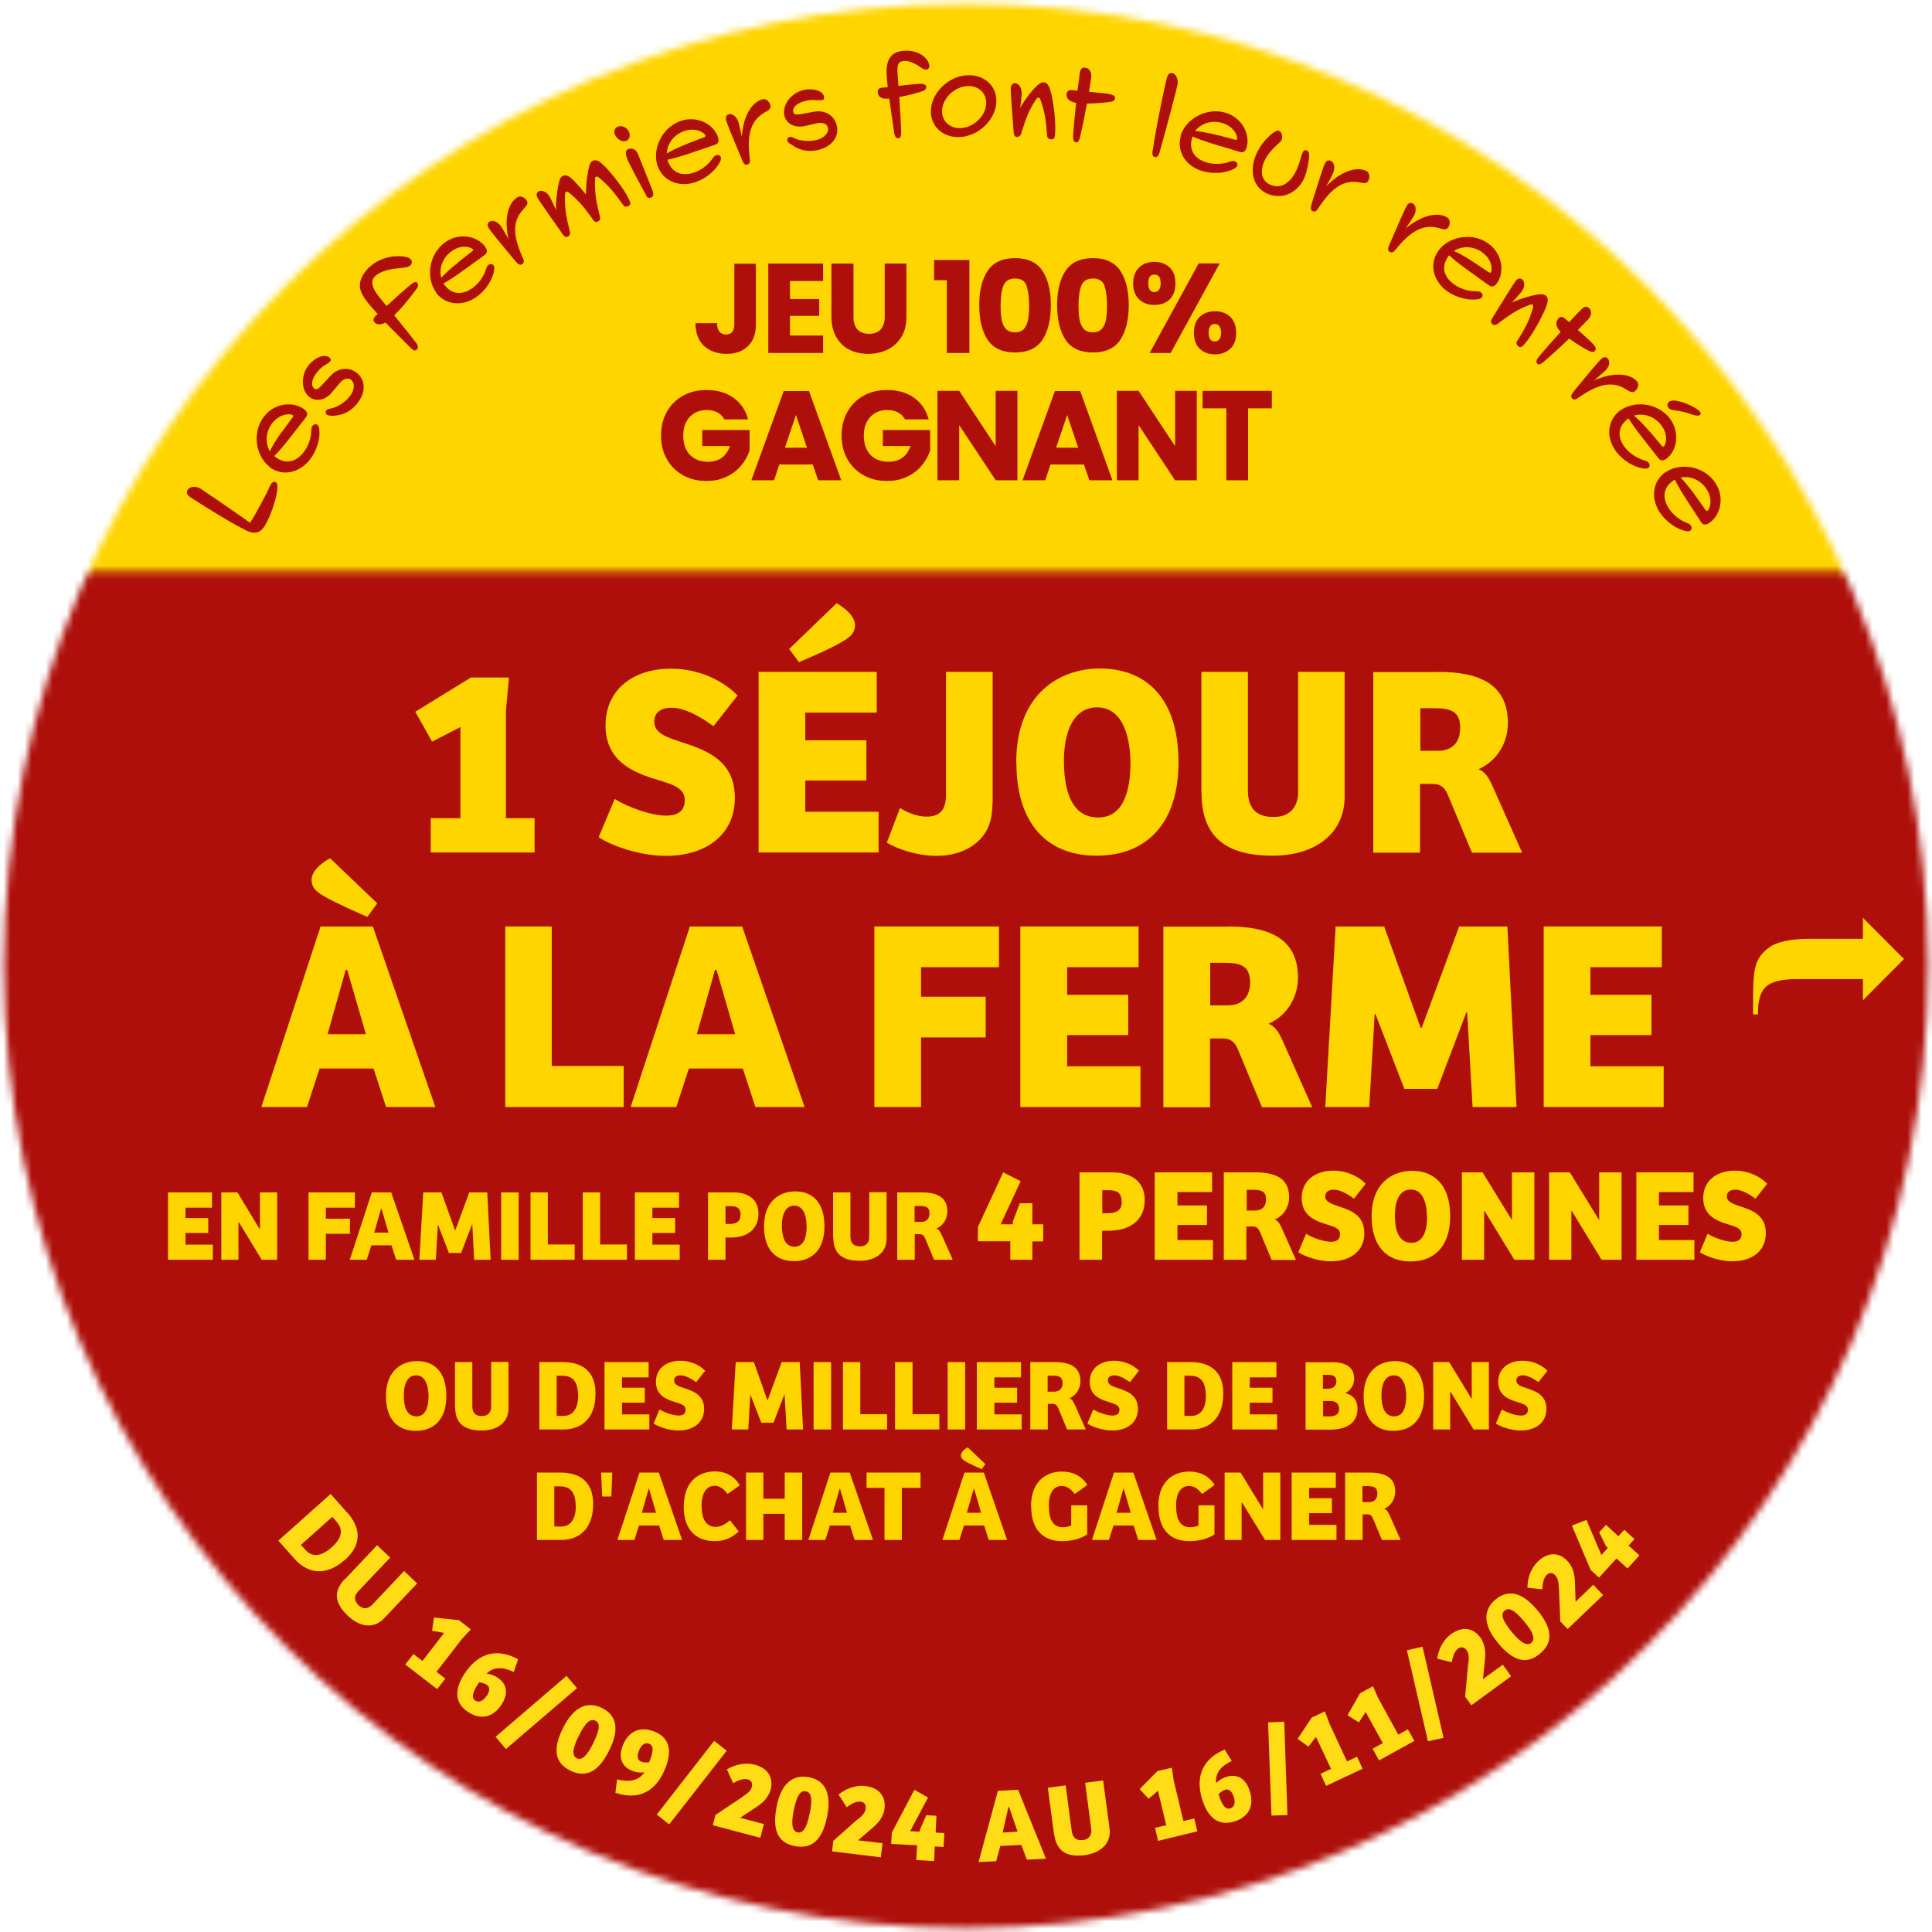 <svg width="275" height="275" viewBox="0 0 275 275" fill="none" xmlns="http://www.w3.org/2000/svg">
<g clip-path="url(#clip0_40_209)">
<mask id="mask0_40_209" style="mask-type:luminance" maskUnits="userSpaceOnUse" x="0" y="0" width="275" height="275">
<path d="M137.5 274.443C213.131 274.443 274.443 213.132 274.443 137.5C274.443 61.868 213.131 0.557 137.5 0.557C61.868 0.557 0.557 61.868 0.557 137.5C0.557 213.132 61.868 274.443 137.5 274.443Z" fill="white"/>
</mask>
<g mask="url(#mask0_40_209)">
<mask id="mask1_40_209" style="mask-type:luminance" maskUnits="userSpaceOnUse" x="-14" y="-14" width="303" height="303">
<path d="M-13.14 136.727V138.297C-12.705 221.13 54.571 288.164 137.5 288.164C220.429 288.164 288.14 220.719 288.14 137.524C288.14 54.329 220.695 -13.14 137.5 -13.14C54.305 -13.14 -12.705 53.894 -13.14 136.727Z" fill="white"/>
</mask>
<g mask="url(#mask1_40_209)">
<path d="M288.14 137.5C288.14 220.695 220.695 288.14 137.5 288.14C54.305 288.14 -13.14 220.695 -13.14 137.5C-13.14 54.305 54.305 -13.14 137.5 -13.14C220.695 -13.14 288.14 54.305 288.14 137.5Z" fill="#AE0F0A"/>
</g>
<mask id="mask2_40_209" style="mask-type:luminance" maskUnits="userSpaceOnUse" x="-3" y="-14" width="281" height="96">
<path d="M-2.318 81.36H277.342C255.07 25.97 200.862 -13.14 137.5 -13.14C74.138 -13.14 19.93 25.97 -2.318 81.36Z" fill="white"/>
</mask>
<g mask="url(#mask2_40_209)">
<path d="M288.14 137.5C288.14 220.695 220.695 288.14 137.5 288.14C54.305 288.14 -13.14 220.695 -13.14 137.5C-13.14 54.305 54.305 -13.14 137.5 -13.14C220.695 -13.14 288.14 54.305 288.14 137.5Z" fill="#FFD500"/>
</g>
<mask id="mask3_40_209" style="mask-type:luminance" maskUnits="userSpaceOnUse" x="-14" y="-14" width="303" height="303">
<path d="M-13.14 136.727V138.297C-12.705 221.13 54.571 288.164 137.5 288.164C220.429 288.164 288.14 220.719 288.14 137.524C288.14 54.329 220.695 -13.14 137.5 -13.14C54.305 -13.14 -12.705 53.894 -13.14 136.727Z" fill="white"/>
</mask>
<g mask="url(#mask3_40_209)">
<path d="M49.401 215.26C51.382 217.482 51.527 219.85 49.16 221.975C46.237 224.584 43.676 223.811 41.985 221.951L39.618 219.294L47.058 212.651L49.377 215.26H49.401ZM47.251 220.212C48.966 218.666 48.7 217.482 47.855 216.54L47.299 215.912L42.831 219.898L43.507 220.647C44.401 221.661 45.729 221.589 47.251 220.212Z" fill="#FFDC15"/>
<path d="M49.087 224.802L53.677 219.946L55.537 221.71L51.044 226.444C50.271 227.266 50.464 227.918 51.044 228.498C51.623 229.053 52.348 229.077 52.976 228.425L57.518 223.618L59.378 225.381L54.643 230.382C53.242 231.855 51.237 231.638 49.522 229.995C47.638 228.208 47.396 226.541 49.063 224.777" fill="#FFDC15"/>
<path d="M60.127 236.421L63.219 232.435L61.504 232.121L61.77 230.237L65.345 230.623L67.011 231.928L65.755 233.281L62.132 237.967L63.388 238.933L62.228 240.431L57.687 236.928L58.846 235.43L60.127 236.421Z" fill="#FFDC15"/>
<path d="M66.19 238.136C67.615 235.986 70.079 234.198 73.751 236.179L73.123 237.991C71.649 237.266 70.297 237.194 69.258 238.233C69.717 238.233 70.417 238.498 70.852 238.812C72.229 239.73 72.374 241.156 71.359 242.677C70.2 244.393 68.509 244.924 66.601 243.668C64.572 242.315 64.741 240.31 66.166 238.16M69.282 241.397C69.765 240.672 69.741 240.117 69.282 239.803C69.016 239.634 68.485 239.465 68.195 239.465C67.301 240.769 67.035 241.639 67.639 242.049C68.098 242.363 68.702 242.218 69.258 241.397" fill="#FFDC15"/>
<path d="M80.635 238.547L82.133 240.286L72.012 248.958L70.538 247.219L80.635 238.547Z" fill="#FFDC15"/>
<path d="M80.152 245.939C81.698 242.822 83.703 242.146 85.684 243.112C87.689 244.103 88.269 246.011 86.723 249.127C85.129 252.364 83.293 253.065 81.167 252.026C78.993 250.939 78.606 249.031 80.152 245.939ZM84.476 248.04C85.491 245.987 85.37 245.214 84.742 244.924C84.09 244.61 83.389 245.021 82.326 247.195C81.384 249.127 81.481 249.949 82.085 250.263C82.689 250.552 83.414 250.238 84.476 248.064" fill="#FFDC15"/>
<path d="M91.699 252.268C91.24 252.34 90.612 252.316 89.96 252.05C88.414 251.422 87.979 250.069 88.68 248.378C89.453 246.47 91.071 245.625 93.197 246.494C95.444 247.412 95.637 249.393 94.671 251.76C93.656 254.248 91.627 256.495 87.593 255.19L87.834 253.282C89.477 253.669 90.854 253.548 91.699 252.292M92.4 250.842C93.004 249.393 93.1 248.475 92.4 248.209C91.893 247.992 91.337 248.233 90.951 249.176C90.612 249.973 90.757 250.528 91.24 250.746C91.53 250.866 92.086 250.915 92.376 250.842" fill="#FFDC15"/>
<path d="M101.652 247.799L103.439 249.2L95.25 259.684L93.487 258.283L101.652 247.799Z" fill="#FFDC15"/>
<path d="M105.686 255.746C106.459 255.239 106.845 254.925 107.014 254.345C107.159 253.765 106.894 253.403 106.435 253.282C105.831 253.113 105.13 253.379 104.357 253.814L103.463 251.857C104.647 251.156 106.072 250.842 107.425 251.181C109.406 251.712 110.107 253.113 109.696 254.732C109.454 255.625 108.802 256.495 107.691 257.195L105.348 258.742L108.73 259.635L108.222 261.592L101.458 259.804L101.845 258.331L105.758 255.722L105.686 255.746Z" fill="#FFDC15"/>
<path d="M110.541 257.171C111.193 253.741 112.957 252.557 115.131 252.968C117.329 253.379 118.392 255.094 117.74 258.5C117.063 262.027 115.469 263.21 113.15 262.776C110.759 262.317 109.889 260.577 110.541 257.171ZM115.276 258.065C115.711 255.819 115.397 255.094 114.696 254.973C113.996 254.828 113.416 255.432 112.957 257.799C112.546 259.901 112.86 260.698 113.537 260.819C114.213 260.94 114.817 260.432 115.252 258.065" fill="#FFDC15"/>
<path d="M122.112 258.983C122.813 258.379 123.151 258.017 123.223 257.413C123.296 256.809 122.958 256.495 122.499 256.447C121.871 256.374 121.218 256.736 120.518 257.244L119.358 255.432C120.445 254.587 121.798 254.055 123.175 254.224C125.204 254.466 126.098 255.77 125.905 257.413C125.808 258.331 125.277 259.273 124.262 260.118L122.136 261.954L125.615 262.365L125.373 264.37L118.44 263.524L118.61 262.027L122.112 258.911V258.983Z" fill="#FFDC15"/>
<path d="M126.847 262.462L126.943 260.843L130.156 254.756L132.089 255.867L129.552 260.65L130.929 260.722L130.953 260.408L131.847 258.379L133.296 258.452L133.176 260.843L134.408 260.916L134.311 262.896L133.055 262.824L132.958 264.901L130.422 264.757L130.543 262.655L126.847 262.462Z" fill="#FFDC15"/>
<path d="M144.916 254.756L148.878 264.563L146.172 264.708L145.375 262.607L142.38 262.752L141.8 264.926L139.288 265.046L142.041 254.901L144.916 254.756ZM143.612 257.22H143.539L142.718 260.843L144.844 260.722L143.636 257.22H143.612Z" fill="#FFDC15"/>
<path d="M150.037 261.109L149.143 254.466L151.68 254.128L152.549 260.626C152.694 261.737 153.346 262.003 154.168 261.906C154.965 261.809 155.448 261.254 155.327 260.336L154.457 253.765L157.018 253.427L157.936 260.287C158.202 262.292 156.752 263.742 154.433 264.056C151.849 264.394 150.399 263.524 150.061 261.133" fill="#FFDC15"/>
<path d="M166.005 259.804L164.821 254.901L163.492 256.036L162.212 254.659L164.748 252.098L166.802 251.615L167.067 253.451L168.444 259.2L169.99 258.838L170.425 260.674L164.845 262.027L164.41 260.167L166.005 259.804Z" fill="#FFDC15"/>
<path d="M171.126 256.157C170.353 253.693 170.498 250.673 174.314 249.031L175.329 250.649C173.831 251.35 172.937 252.364 173.107 253.814C173.396 253.475 174.049 253.065 174.556 252.92C176.15 252.412 177.358 253.21 177.89 254.949C178.518 256.93 177.865 258.596 175.691 259.273C173.372 259.998 171.899 258.621 171.126 256.157ZM175.619 255.77C175.353 254.949 174.894 254.587 174.387 254.756C174.097 254.852 173.638 255.166 173.445 255.384C173.904 256.881 174.411 257.63 175.112 257.413C175.643 257.244 175.909 256.712 175.619 255.746" fill="#FFDC15"/>
<path d="M180.499 245.166L182.793 245.069L183.252 258.355L180.982 258.428L180.499 245.166Z" fill="#FFDC15"/>
<path d="M189.46 251.784L187.311 247.219L186.248 248.62L184.702 247.509L186.707 244.489L188.591 243.595L189.243 245.359L191.731 250.722L193.156 250.045L193.954 251.76L188.76 254.2L187.963 252.485L189.46 251.784Z" fill="#FFDC15"/>
<path d="M196.828 248.113L194.388 243.692L193.422 245.166L191.804 244.151L193.591 241.011L195.427 240.02L196.176 241.711L199.027 246.905L200.403 246.156L201.321 247.799L196.297 250.577L195.379 248.91L196.828 248.113Z" fill="#FFDC15"/>
<path d="M200.258 234.899L202.481 234.392L205.476 247.364L203.254 247.847L200.258 234.899Z" fill="#FFDC15"/>
<path d="M209.003 236.783C209.1 235.865 209.1 235.382 208.737 234.875C208.375 234.392 207.94 234.392 207.554 234.657C207.046 235.02 206.805 235.745 206.636 236.614L204.558 236.083C204.776 234.73 205.428 233.401 206.539 232.604C208.206 231.396 209.728 231.735 210.718 233.087C211.249 233.836 211.515 234.875 211.37 236.203L211.08 239.006L213.907 236.952L215.09 238.595L209.438 242.726L208.544 241.494L208.979 236.832L209.003 236.783Z" fill="#FFDC15"/>
<path d="M213.231 233.86C210.984 231.203 211.177 229.077 212.868 227.676C214.583 226.251 216.564 226.493 218.787 229.15C221.106 231.904 221.009 233.885 219.197 235.382C217.337 236.952 215.429 236.518 213.207 233.86M216.927 230.768C215.477 229.029 214.704 228.812 214.173 229.246C213.617 229.705 213.714 230.527 215.26 232.387C216.637 234.029 217.434 234.271 217.965 233.836C218.473 233.401 218.473 232.604 216.927 230.768Z" fill="#FFDC15"/>
<path d="M221.879 226.082C221.854 225.164 221.782 224.681 221.371 224.222C220.961 223.787 220.502 223.835 220.164 224.174C219.705 224.608 219.584 225.333 219.535 226.227L217.41 225.985C217.434 224.608 217.893 223.231 218.907 222.265C220.381 220.84 221.951 220.961 223.111 222.193C223.739 222.845 224.149 223.86 224.173 225.188L224.27 227.99L226.782 225.575L228.183 227.048L223.135 231.879L222.096 230.792L221.903 226.106L221.879 226.082Z" fill="#FFDC15"/>
<path d="M227.604 224.56L226.42 223.473L223.739 217.144L225.816 216.347L227.942 221.347L228.86 220.308L228.618 220.115L227.628 218.11L228.594 217.047L230.358 218.666L231.203 217.748L232.653 219.076L231.807 219.994L233.353 221.396L231.662 223.256L230.092 221.83L227.604 224.56Z" fill="#FFDC15"/>
<path d="M65.537 116.46V103.488L61.503 105.565L59.112 101.314L67.035 96.434H72.446L72.011 101.193V116.46H76.094V121.339H61.31V116.46H65.537Z" fill="#FFD500"/>
<path d="M85.225 119.141L87.496 113.73C89.235 114.817 92.593 116.097 94.815 116.097C96.289 116.097 97.472 115.59 97.472 113.851C97.472 112.232 95.854 111.677 93.607 111C90.322 110.034 86.191 108.44 86.191 103.27C86.191 98.101 90.177 95.178 95.516 95.178C99.188 95.178 102.714 96.676 104.985 98.995L101.555 103.367C99.502 101.869 97.352 100.734 95.588 100.734C94.284 100.734 93.124 101.265 93.124 102.715C93.124 104.381 94.912 104.961 97.303 105.734C100.83 106.894 104.599 108.391 104.599 113.585C104.599 118.779 100.54 121.822 94.767 121.822C90.902 121.822 86.844 120.276 85.225 119.165" fill="#FFD500"/>
<path d="M124.793 95.637V101.434H114.624V105.372H123.32V111.097H114.624V115.542H125.059V121.339H107.98V95.637H124.793ZM119.068 85.853C120.421 86.626 121.701 87.786 121.701 88.994C121.701 89.936 121.242 90.588 119.841 91.361C118.03 92.448 115.276 93.559 113.73 94.26L112.329 92.376L119.068 85.878V85.853Z" fill="#FFD500"/>
<path d="M126.243 119.914L128.103 115.01C129.118 115.663 130.567 116.242 131.896 116.242C133.708 116.242 134.65 115.324 134.65 113.223V95.637H141.293V113.658C141.293 114.503 141.22 116.025 140.93 116.991C140.085 119.962 137.065 121.822 133.321 121.822C130.688 121.822 127.837 120.929 126.243 119.938" fill="#FFD500"/>
<path d="M144.65 108.536C144.65 98.632 150.955 95.154 156.56 95.154C162.526 95.154 167.744 98.705 167.744 108.536C167.744 117.354 163.058 121.798 156.076 121.798C149.095 121.798 144.675 117.305 144.675 108.536M160.908 108.657C160.908 105.42 160.062 100.686 156.149 100.686C152.67 100.686 151.438 104.406 151.438 108.271C151.438 111.87 152.211 116.363 156.318 116.363C159.869 116.363 160.908 112.619 160.908 108.657Z" fill="#FFD500"/>
<path d="M171.005 112.885V95.637H177.624V112.498C177.624 115.397 179.17 116.291 181.296 116.291C183.421 116.291 184.774 115.083 184.774 112.691V95.637H191.393V113.416C191.393 118.634 187.214 121.798 181.151 121.798C174.459 121.798 171.029 119.093 171.029 112.86" fill="#FFD500"/>
<path d="M204.703 95.637C210.67 95.637 214.632 97.449 214.632 102.908C214.632 106.193 212.627 108.561 210.453 109.479C211.419 109.913 211.854 110.59 212.458 111.918L216.661 121.364H209.511L206.032 113.005C205.597 112.039 204.993 111.58 203.93 111.58H202.119V121.364H195.476V95.661H204.679L204.703 95.637ZM207.844 103.633C207.844 101.314 206.612 100.806 204.172 100.806H202.167V106.87H204.679C206.66 106.87 207.844 105.71 207.844 103.608" fill="#FFD500"/>
<path d="M53.073 131.872L61.963 157.574H54.957L53.17 152.091H45.488L43.7 157.574H37.202L45.633 131.872H53.049H53.073ZM46.212 127.62C44.811 126.847 44.352 126.195 44.352 125.253C44.352 124.045 45.584 122.934 46.986 122.161L53.701 128.586L52.276 130.519C50.778 129.818 48.024 128.659 46.212 127.62ZM49.401 138.056H49.208L46.623 147.211H52.083L49.425 138.056H49.401Z" fill="#FFD500"/>
<path d="M78.534 131.872V151.728H88.776V157.574H71.915V131.872H78.534Z" fill="#FFD500"/>
<path d="M105.637 131.872L114.527 157.574H107.522L105.734 152.091H98.052L96.265 157.574H89.767L98.197 131.872H105.613H105.637ZM101.966 138.056H101.772L99.188 147.211H104.647L101.99 138.056H101.966Z" fill="#FFD500"/>
<path d="M142.186 131.872V137.669H131.099V141.872H140.302V147.67H131.099V157.574H124.456V131.872H142.186Z" fill="#FFD500"/>
<path d="M162.067 131.872V137.669H151.897V141.607H160.594V147.332H151.897V151.777H162.333V157.574H145.23V131.872H162.067Z" fill="#FFD500"/>
<path d="M174.822 131.872C180.788 131.872 184.75 133.683 184.75 139.143C184.75 142.428 182.745 144.795 180.571 145.713C181.537 146.148 181.972 146.824 182.576 148.153L186.779 157.598H179.629L176.15 149.24C175.715 148.274 175.111 147.815 174.049 147.815H172.237V157.598H165.594V131.896H174.797L174.822 131.872ZM177.938 139.867C177.938 137.548 176.706 137.041 174.266 137.041H172.261V143.104H174.773C176.754 143.104 177.938 141.945 177.938 139.843" fill="#FFD500"/>
<path d="M197.021 131.872L202.215 146.293H202.36L207.699 131.872H214.559L215.864 157.574H209.607L208.834 144.119H208.713L204.582 154.989H199.896L195.789 144.36H195.669L194.896 157.574H188.639L190.113 131.872H197.021Z" fill="#FFD500"/>
<path d="M236.541 131.872V137.669H226.372V141.607H235.068V147.332H226.372V151.777H236.807V157.574H219.729V131.872H236.541Z" fill="#FFD500"/>
<path d="M30.172 169.725V171.899H26.404V173.372H29.641V175.498H26.404V177.165H30.293V179.315H23.916V169.725H30.172Z" fill="#FFD500"/>
<path d="M33.796 169.725L36.96 174.943H37.009V169.725H39.449V179.315H37.25L34.013 173.976H33.941V179.315H31.501V169.725H33.796Z" fill="#FFD500"/>
<path d="M50.512 169.725V171.899H46.381V173.469H49.812V175.619H46.381V179.315H43.917V169.725H50.512Z" fill="#FFD500"/>
<path d="M55.682 169.725L58.991 179.315H56.382L55.73 177.262H52.855L52.203 179.315H49.788L52.928 169.725H55.706H55.682ZM54.305 172.044H54.232L53.266 175.45H55.295L54.305 172.044Z" fill="#FFD500"/>
<path d="M62.832 169.725L64.765 175.112H64.813L66.794 169.725H69.355L69.838 179.315H67.494L67.229 174.315H67.18L65.634 178.349H63.895L62.373 174.387H62.325L62.035 179.315H59.692L60.248 169.725H62.832Z" fill="#FFD500"/>
<path d="M73.824 169.725H71.335V179.315H73.824V169.725Z" fill="#FFD500"/>
<path d="M77.978 169.725V177.141H81.795V179.315H75.514V169.725H77.978Z" fill="#FFD500"/>
<path d="M85.419 169.725V177.141H89.235V179.315H82.955V169.725H85.419Z" fill="#FFD500"/>
<path d="M96.651 169.725V171.899H92.859V173.372H96.096V175.498H92.859V177.165H96.748V179.315H90.371V169.725H96.651Z" fill="#FFD500"/>
<path d="M104.333 169.725C106.604 169.725 107.957 170.764 107.957 172.769C107.957 174.991 106.338 176.15 104.019 176.15H103.27V179.315H100.782V169.725H104.309H104.333ZM105.42 172.938C105.42 171.947 104.889 171.682 103.971 171.682H103.27V174.218H103.826C104.768 174.218 105.396 173.928 105.396 172.938" fill="#FFD500"/>
<path d="M108.753 174.556C108.753 170.86 111.097 169.58 113.198 169.58C115.421 169.58 117.353 170.908 117.353 174.556C117.353 177.841 115.614 179.508 113.005 179.508C110.396 179.508 108.753 177.841 108.753 174.556ZM114.817 174.58C114.817 173.372 114.503 171.609 113.053 171.609C111.749 171.609 111.29 172.986 111.29 174.435C111.29 175.788 111.58 177.455 113.102 177.455C114.43 177.455 114.817 176.054 114.817 174.58Z" fill="#FFD500"/>
<path d="M118.585 176.15V169.725H121.049V176.006C121.049 177.093 121.629 177.407 122.426 177.407C123.223 177.407 123.731 176.948 123.731 176.054V169.701H126.195V176.344C126.195 178.3 124.625 179.46 122.378 179.46C119.89 179.46 118.61 178.445 118.61 176.126" fill="#FFD500"/>
<path d="M131.147 169.725C133.369 169.725 134.842 170.401 134.842 172.43C134.842 173.662 134.094 174.532 133.296 174.87C133.659 175.039 133.804 175.281 134.045 175.788L135.615 179.315H132.958L131.654 176.199C131.485 175.836 131.267 175.667 130.881 175.667H130.204V179.315H127.716V169.725H131.147ZM132.306 172.72C132.306 171.851 131.847 171.657 130.929 171.657H130.18V173.928H131.122C131.847 173.928 132.306 173.493 132.306 172.72Z" fill="#FFD500"/>
<path d="M139.191 176.682V174.653L142.79 166.874L145.278 168.13L142.428 174.266H144.167V173.88L145.158 171.271H146.945V174.266H148.491V176.706H146.945V179.315H143.805V176.682H139.191Z" fill="#FFD500"/>
<path d="M158.226 166.874C161.173 166.874 162.937 168.251 162.937 170.812C162.937 173.711 160.811 175.184 157.816 175.184H156.873V179.315H153.661V166.874H158.226ZM159.651 171.029C159.651 169.749 158.975 169.411 157.791 169.411H156.898V172.696H157.622C158.854 172.696 159.676 172.334 159.676 171.029" fill="#FFD500"/>
<path d="M172.527 166.874V169.676H167.599V171.585H171.802V174.363H167.599V176.513H172.647V179.315H164.362V166.874H172.527Z" fill="#FFD500"/>
<path d="M178.686 166.874C181.561 166.874 183.494 167.744 183.494 170.401C183.494 171.995 182.527 173.131 181.464 173.59C181.923 173.807 182.141 174.121 182.431 174.773L184.46 179.339H181.005L179.315 175.281C179.121 174.822 178.807 174.58 178.3 174.58H177.406V179.315H174.193V166.874H178.662H178.686ZM180.208 170.739C180.208 169.604 179.604 169.362 178.421 169.362H177.454V172.309H178.662C179.604 172.309 180.208 171.754 180.208 170.739Z" fill="#FFD500"/>
<path d="M184.798 178.252L185.91 175.619C186.755 176.15 188.374 176.754 189.461 176.754C190.161 176.754 190.741 176.513 190.741 175.667C190.741 174.87 189.968 174.629 188.881 174.29C187.286 173.831 185.281 173.058 185.281 170.546C185.281 168.034 187.214 166.633 189.799 166.633C191.586 166.633 193.277 167.358 194.388 168.493L192.722 170.619C191.731 169.894 190.693 169.338 189.847 169.338C189.219 169.338 188.639 169.604 188.639 170.28C188.639 171.078 189.509 171.367 190.668 171.754C192.359 172.31 194.195 173.034 194.195 175.547C194.195 178.059 192.239 179.532 189.436 179.532C187.576 179.532 185.595 178.784 184.822 178.252" fill="#FFD500"/>
<path d="M195.234 173.131C195.234 168.324 198.278 166.657 201.007 166.657C203.882 166.657 206.418 168.372 206.418 173.131C206.418 177.407 204.148 179.557 200.766 179.557C197.384 179.557 195.234 177.382 195.234 173.131ZM203.109 173.179C203.109 171.609 202.698 169.314 200.814 169.314C199.123 169.314 198.543 171.102 198.543 172.986C198.543 174.725 198.906 176.899 200.911 176.899C202.626 176.899 203.133 175.088 203.133 173.179" fill="#FFD500"/>
<path d="M211.032 166.874L215.187 173.638H215.211V166.874H218.4V179.315H215.549L211.322 172.382H211.249V179.315H208.085V166.874H211.032Z" fill="#FFD500"/>
<path d="M223.449 166.874L227.603 173.638H227.628V166.874H230.816V179.315H227.966L223.738 172.382H223.666V179.315H220.501V166.874H223.449Z" fill="#FFD500"/>
<path d="M241.059 166.874V169.676H236.131V171.585H240.334V174.363H236.131V176.513H241.179V179.315H232.918V166.874H241.059Z" fill="#FFD500"/>
<path d="M241.953 178.252L243.064 175.619C243.909 176.15 245.528 176.754 246.615 176.754C247.315 176.754 247.895 176.513 247.895 175.667C247.895 174.87 247.122 174.629 246.035 174.29C244.441 173.831 242.436 173.058 242.436 170.546C242.436 168.034 244.368 166.633 246.953 166.633C248.741 166.633 250.432 167.358 251.543 168.493L249.876 170.619C248.886 169.894 247.847 169.338 247.001 169.338C246.373 169.338 245.794 169.604 245.794 170.28C245.794 171.078 246.663 171.367 247.823 171.754C249.514 172.31 251.35 173.034 251.35 175.547C251.35 178.059 249.393 179.532 246.591 179.532C244.731 179.532 242.75 178.784 241.977 178.252" fill="#FFD500"/>
<path d="M54.933 198.713C54.933 195.017 57.276 193.736 59.378 193.736C61.6 193.736 63.533 195.065 63.533 198.713C63.533 201.998 61.794 203.665 59.185 203.665C56.576 203.665 54.933 201.998 54.933 198.713ZM60.996 198.737C60.996 197.529 60.682 195.765 59.233 195.765C57.928 195.765 57.469 197.142 57.469 198.592C57.469 199.945 57.759 201.611 59.281 201.611C60.61 201.611 60.996 200.21 60.996 198.737Z" fill="#FFD500"/>
<path d="M64.765 200.307V193.881H67.229V200.162C67.229 201.249 67.808 201.563 68.606 201.563C69.403 201.563 69.91 201.104 69.91 200.21V193.857H72.374V200.5C72.374 202.457 70.804 203.616 68.557 203.616C66.069 203.616 64.789 202.602 64.789 200.283" fill="#FFD500"/>
<path d="M80.104 193.881C82.979 193.881 84.766 195.282 84.766 198.35C84.766 202.095 82.568 203.471 80.177 203.471H76.77V193.881H80.128H80.104ZM82.278 198.592C82.278 196.369 81.24 195.814 80.032 195.814H79.234V201.539H80.201C81.505 201.539 82.302 200.549 82.302 198.592" fill="#FFD500"/>
<path d="M92.327 193.881V196.055H88.534V197.529H91.772V199.655H88.534V201.322H92.424V203.471H86.046V193.881H92.327Z" fill="#FFD500"/>
<path d="M93.028 202.65L93.873 200.621C94.525 201.032 95.782 201.491 96.603 201.491C97.159 201.491 97.593 201.297 97.593 200.645C97.593 200.041 96.99 199.848 96.144 199.582C94.912 199.22 93.366 198.64 93.366 196.708C93.366 194.775 94.864 193.688 96.845 193.688C98.222 193.688 99.526 194.244 100.371 195.113L99.091 196.732C98.318 196.176 97.521 195.765 96.869 195.765C96.386 195.765 95.951 195.959 95.951 196.49C95.951 197.118 96.603 197.336 97.497 197.625C98.801 198.06 100.226 198.616 100.226 200.548C100.226 202.481 98.705 203.616 96.579 203.616C95.129 203.616 93.632 203.037 93.028 202.626" fill="#FFD500"/>
<path d="M107.304 193.881L109.213 199.268H109.285L111.266 193.881H113.827L114.31 203.471H111.967L111.677 198.471H111.653L110.107 202.505H108.367L106.821 198.544H106.797L106.507 203.471H104.164L104.72 193.881H107.304Z" fill="#FFD500"/>
<path d="M118.295 193.881H115.807V203.471H118.295V193.881Z" fill="#FFD500"/>
<path d="M122.45 193.881V201.297H126.267V203.471H119.986V193.881H122.45Z" fill="#FFD500"/>
<path d="M129.89 193.881V201.297H133.707V203.471H127.402V193.881H129.89Z" fill="#FFD500"/>
<path d="M137.379 193.881H134.891V203.471H137.379V193.881Z" fill="#FFD500"/>
<path d="M145.327 193.881V196.055H141.534V197.529H144.771V199.655H141.534V201.322H145.423V203.471H139.046V193.881H145.327Z" fill="#FFD500"/>
<path d="M150.085 193.881C152.308 193.881 153.781 194.558 153.781 196.587C153.781 197.819 153.033 198.689 152.235 199.027C152.598 199.196 152.743 199.437 152.984 199.945L154.554 203.471H151.897L150.593 200.355C150.424 199.993 150.206 199.824 149.82 199.824H149.143V203.471H146.655V193.881H150.085ZM151.245 196.877C151.245 196.007 150.786 195.814 149.868 195.814H149.119V198.085H150.061C150.786 198.085 151.245 197.65 151.245 196.877Z" fill="#FFD500"/>
<path d="M154.772 202.65L155.617 200.621C156.27 201.032 157.526 201.491 158.347 201.491C158.903 201.491 159.338 201.297 159.338 200.645C159.338 200.041 158.734 199.848 157.888 199.582C156.656 199.22 155.11 198.64 155.11 196.708C155.11 194.775 156.608 193.688 158.589 193.688C159.966 193.688 161.27 194.244 162.116 195.113L160.835 196.732C160.062 196.176 159.265 195.765 158.613 195.765C158.13 195.765 157.695 195.959 157.695 196.49C157.695 197.118 158.347 197.336 159.241 197.625C160.545 198.06 161.971 198.616 161.971 200.548C161.971 202.481 160.449 203.616 158.323 203.616C156.874 203.616 155.376 203.037 154.772 202.626" fill="#FFD500"/>
<path d="M169.459 193.881C172.334 193.881 174.121 195.282 174.121 198.35C174.121 202.095 171.923 203.471 169.532 203.471H166.125V193.881H169.483H169.459ZM171.633 198.592C171.633 196.369 170.594 195.814 169.387 195.814H168.589V201.539H169.556C170.86 201.539 171.657 200.549 171.657 198.592" fill="#FFD500"/>
<path d="M181.682 193.881V196.055H177.889V197.529H181.126V199.655H177.889V201.322H181.779V203.471H175.401V193.881H181.682Z" fill="#FFD500"/>
<path d="M189.509 193.881C191.248 193.881 192.746 194.413 192.746 196.225C192.746 197.215 192.238 197.891 191.49 198.278C192.625 198.592 193.229 199.341 193.229 200.5C193.229 202.409 191.852 203.496 189.315 203.496H185.837V193.906H189.509V193.881ZM190.233 196.659C190.233 195.91 189.75 195.693 189.098 195.693H188.301V197.674H189.001C189.847 197.674 190.209 197.215 190.209 196.659M190.596 200.476C190.596 199.751 190.113 199.413 189.315 199.413H188.325V201.611H189.267C190.282 201.611 190.62 201.152 190.62 200.476" fill="#FFD500"/>
<path d="M194.099 198.713C194.099 195.017 196.442 193.736 198.543 193.736C200.766 193.736 202.698 195.065 202.698 198.713C202.698 201.998 200.959 203.665 198.35 203.665C195.741 203.665 194.099 201.998 194.099 198.713ZM200.162 198.737C200.162 197.529 199.848 195.765 198.398 195.765C197.094 195.765 196.635 197.142 196.635 198.592C196.635 199.945 196.925 201.611 198.447 201.611C199.775 201.611 200.162 200.21 200.162 198.737Z" fill="#FFD500"/>
<path d="M206.274 193.881L209.462 199.099H209.486V193.881H211.926V203.471H209.752L206.491 198.133H206.419V203.471H204.003V193.881H206.274Z" fill="#FFD500"/>
<path d="M212.917 202.65L213.762 200.621C214.414 201.032 215.67 201.491 216.492 201.491C217.047 201.491 217.482 201.297 217.482 200.645C217.482 200.041 216.878 199.848 216.033 199.582C214.801 199.22 213.255 198.64 213.255 196.708C213.255 194.775 214.752 193.688 216.733 193.688C218.11 193.688 219.415 194.244 220.26 195.113L218.98 196.732C218.207 196.176 217.41 195.765 216.757 195.765C216.274 195.765 215.839 195.959 215.839 196.49C215.839 197.118 216.492 197.336 217.385 197.625C218.69 198.06 220.115 198.616 220.115 200.548C220.115 202.481 218.593 203.616 216.468 203.616C215.018 203.616 213.52 203.037 212.917 202.626" fill="#FFD500"/>
<path d="M79.766 209.607C82.64 209.607 84.428 211.008 84.428 214.076C84.428 217.82 82.23 219.197 79.838 219.197H76.432V209.607H79.79H79.766ZM81.94 214.342C81.94 212.119 80.901 211.564 79.693 211.564H78.896V217.289H79.862C81.167 217.289 81.964 216.299 81.964 214.342" fill="#FFD500"/>
<path d="M87.158 209.607L87.013 213.013H85.708L85.564 209.607H87.158Z" fill="#FFD500"/>
<path d="M93.776 209.607L97.086 219.197H94.477L93.825 217.144H90.95L90.298 219.197H87.882L91.023 209.607H93.801H93.776ZM92.4 211.926H92.327L91.361 215.332H93.39L92.4 211.926Z" fill="#FFD500"/>
<path d="M97.328 214.487C97.328 210.694 99.623 209.438 101.772 209.438C103.198 209.438 104.454 210.018 105.299 211.419L103.56 212.651C102.98 211.878 102.401 211.491 101.7 211.491C100.613 211.491 99.864 212.434 99.864 214.318C99.864 216.202 100.492 217.337 101.869 217.337C102.594 217.337 103.27 216.951 103.898 216.395L105.154 217.99C104.116 218.932 103.077 219.366 101.748 219.366C99.043 219.366 97.328 217.7 97.328 214.487Z" fill="#FFD500"/>
<path d="M108.657 209.607V213.327H111.701V209.607H114.189V219.197H111.701V215.477H108.657V219.197H106.193V209.607H108.657Z" fill="#FFD500"/>
<path d="M120.953 209.607L124.262 219.197H121.653L121.001 217.144H118.126L117.474 219.197H115.059L118.199 209.607H120.953ZM119.576 211.926H119.503L118.537 215.332H120.566L119.576 211.926Z" fill="#FFD500"/>
<path d="M123.344 211.781V209.607H131.026V211.781H128.369V219.197H125.905V211.781H123.344Z" fill="#FFD500"/>
<path d="M140.036 209.607L143.346 219.197H140.737L140.085 217.144H137.21L136.558 219.197H134.142L137.282 209.607H140.036ZM137.476 208.037C136.968 207.747 136.775 207.506 136.775 207.167C136.775 206.708 137.234 206.298 137.741 206.008L140.254 208.399L139.722 209.124C139.167 208.858 138.128 208.423 137.452 208.037M138.659 211.926H138.587L137.621 215.332H139.65L138.659 211.926Z" fill="#FFD500"/>
<path d="M146.752 214.439C146.752 210.694 149.071 209.462 151.148 209.462C152.453 209.462 153.854 209.897 154.772 211.371L152.984 212.651C152.332 211.805 151.752 211.516 151.124 211.516C149.989 211.516 149.288 212.458 149.288 214.294C149.288 216.226 149.844 217.386 151.269 217.386C151.68 217.386 152.115 217.289 152.477 217.144V214.269H154.748V218.4C153.951 218.98 152.622 219.366 151.173 219.366C148.491 219.366 146.776 217.748 146.776 214.414" fill="#FFD500"/>
<path d="M161.318 209.607L164.627 219.197H162.019L161.366 217.144H158.492L157.839 219.197H155.424L158.564 209.607H161.318ZM159.965 211.926H159.893L158.927 215.332H160.956L159.965 211.926Z" fill="#FFD500"/>
<path d="M164.869 214.439C164.869 210.694 167.188 209.462 169.266 209.462C170.57 209.462 171.971 209.897 172.889 211.371L171.102 212.651C170.449 211.805 169.87 211.516 169.241 211.516C168.106 211.516 167.406 212.458 167.406 214.294C167.406 216.226 167.961 217.386 169.386 217.386C169.797 217.386 170.232 217.289 170.594 217.144V214.269H172.865V218.4C172.068 218.98 170.739 219.366 169.29 219.366C166.608 219.366 164.893 217.748 164.893 214.414" fill="#FFD500"/>
<path d="M176.585 209.607L179.774 214.825H179.798V209.607H182.238V219.197H180.064L176.803 213.883H176.73V219.197H174.314V209.607H176.585Z" fill="#FFD500"/>
<path d="M190.137 209.607V211.781H186.345V213.255H189.582V215.381H186.345V217.047H190.234V219.197H183.856V209.607H190.137Z" fill="#FFD500"/>
<path d="M194.896 209.607C197.118 209.607 198.592 210.284 198.592 212.313C198.592 213.545 197.843 214.414 197.045 214.753C197.408 214.922 197.553 215.163 197.794 215.67L199.365 219.197H196.707L195.403 216.081C195.234 215.719 195.016 215.55 194.63 215.55H193.953V219.197H191.465V209.607H194.896ZM196.055 212.603C196.055 211.733 195.596 211.54 194.678 211.54H193.929V213.81H194.871C195.596 213.81 196.055 213.376 196.055 212.603Z" fill="#FFD500"/>
<path d="M35.028 75.49C33.095 74.548 30.003 72.664 27.177 70.828C26.597 70.466 26.476 70.103 26.718 69.717C27.056 69.186 27.974 69.186 28.578 69.572C29.424 70.128 34.037 73.292 35.583 74.403L35.922 73.896C36.26 73.365 37.878 70.393 38.096 69.886C38.265 69.524 38.458 69.089 38.579 68.896C38.82 68.533 39.135 68.557 39.255 68.63C39.449 68.751 39.521 69.137 39.473 69.669C39.376 70.949 38.458 73.654 37.661 74.886C37.154 75.684 36.453 76.191 35.004 75.49" fill="#AE0F0A"/>
<path d="M38.361 66.432C36.356 64.861 35.849 61.504 37.589 59.281C39.159 57.252 41.84 57.156 43.265 58.242C43.748 58.605 43.869 58.967 43.531 59.426L41.453 62.083C40.318 63.557 39.521 64.451 39.038 64.91C40.56 66.214 42.13 65.779 43.193 64.402C43.797 63.629 44.256 62.591 44.304 61.359C44.304 60.996 44.328 60.827 44.473 60.634C44.666 60.392 44.956 60.32 45.174 60.465C45.367 60.61 45.415 60.876 45.439 61.069C45.633 62.47 45.053 64.233 44.111 65.417C42.589 67.374 40.125 67.857 38.337 66.456M40.173 61.431L41.647 59.402C41.743 59.257 41.767 59.16 41.647 59.088C41.526 58.991 41.357 58.967 41.115 58.967C40.366 58.967 39.473 59.33 38.772 60.199C37.758 61.504 37.758 63.122 38.41 64.233C38.651 63.702 39.304 62.566 40.125 61.431" fill="#AE0F0A"/>
<path d="M47.082 59.16C46.816 59.16 46.647 59.112 46.502 59.016C46.333 58.846 46.285 58.605 46.478 58.388C46.599 58.267 46.768 58.194 47.082 58.146C48.024 57.977 49.063 57.252 49.594 56.648C50.44 55.73 50.585 54.619 50.029 54.112C49.594 53.725 48.966 53.846 48.386 54.498C48.121 54.788 47.348 55.754 47.082 56.044C46.261 56.938 44.884 57.276 43.917 56.407C42.83 55.416 42.782 53.218 44.111 51.769C44.884 50.923 46.212 50.271 46.913 50.923C47.106 51.092 47.154 51.261 46.961 51.479C46.816 51.624 46.526 51.817 46.285 51.962C45.922 52.155 45.633 52.421 45.343 52.735C44.425 53.749 44.159 54.764 44.691 55.271C44.932 55.489 45.198 55.513 45.802 54.837L47.058 53.484C48.169 52.276 49.812 52.179 50.923 53.194C52.131 54.305 52.058 56.141 50.609 57.711C49.981 58.412 48.918 59.209 47.058 59.185" fill="#AE0F0A"/>
<path d="M58.46 49.522C57.034 48.073 55.923 47.01 54.86 45.899C54.353 46.188 53.701 46.333 53.339 45.899C53.049 45.56 53.121 45.295 53.508 44.908C53.58 44.86 53.653 44.787 53.749 44.691C53.435 44.353 53.121 43.99 52.783 43.604C51.406 41.961 50.826 40.922 51.503 39.473C51.792 38.845 52.227 38.313 52.735 37.879C53.967 36.84 55.657 36.309 57.373 36.502C57.904 36.574 58.291 36.695 58.484 36.937C58.725 37.226 58.605 37.613 58.411 37.782C58.025 38.12 57.203 38.144 56.406 38.217C55.126 38.338 54.039 38.748 53.483 39.231C52.686 39.908 52.855 40.898 54.015 42.323C54.087 42.444 54.498 42.903 55.029 43.555C56.286 42.396 57.783 41.067 58.049 40.85C58.895 40.125 59.16 40.004 59.402 40.27C59.619 40.536 59.45 40.898 59.329 41.067C58.266 42.541 57.131 43.894 56.117 44.884C57.445 46.527 59.015 48.483 59.281 48.87C59.571 49.281 59.523 49.619 59.305 49.788C59.088 49.981 58.798 49.86 58.484 49.546" fill="#AE0F0A"/>
<path d="M62.083 41.623C60.586 39.57 61.02 36.212 63.315 34.521C65.393 32.999 68.002 33.651 69.04 35.101C69.403 35.584 69.427 35.97 68.968 36.309L66.238 38.289C64.74 39.376 63.726 40.029 63.122 40.343C64.233 42.034 65.852 42.009 67.253 40.995C68.026 40.439 68.775 39.545 69.161 38.362C69.282 38.024 69.33 37.855 69.523 37.709C69.789 37.516 70.079 37.54 70.248 37.758C70.393 37.951 70.369 38.217 70.345 38.41C70.152 39.811 69.113 41.333 67.881 42.227C65.876 43.676 63.388 43.459 62.035 41.623M65.224 37.323L67.204 35.777C67.349 35.68 67.374 35.584 67.301 35.487C67.204 35.366 67.059 35.294 66.842 35.221C66.117 35.004 65.175 35.101 64.257 35.777C62.929 36.743 62.47 38.289 62.808 39.545C63.194 39.111 64.137 38.193 65.248 37.347" fill="#AE0F0A"/>
<path d="M73.364 37.178C71.528 34.98 69.813 32.902 69.548 32.443C69.354 32.105 69.354 31.743 69.692 31.55C70.2 31.236 70.973 31.67 71.359 32.274C71.722 32.878 72.132 33.555 72.398 34.086C71.77 31.526 72.156 28.989 73.654 28.071C74.089 27.805 74.693 28.095 74.959 28.53C75.249 28.989 74.959 29.279 74.524 29.762C72.567 31.791 73.34 34.303 74.5 36.912C74.645 37.251 74.524 37.468 74.306 37.613C73.968 37.83 73.678 37.54 73.388 37.178" fill="#AE0F0A"/>
<path d="M79.959 33.144C78.316 30.801 76.746 28.602 76.481 28.119C76.311 27.781 76.36 27.419 76.698 27.226C77.254 26.96 77.954 27.443 78.292 28.095C78.63 28.772 78.945 29.424 79.138 29.907C79.089 28.53 79.379 26.622 79.597 25.8C79.693 25.438 79.862 25.148 80.128 25.027C80.635 24.786 81.191 25.196 81.747 25.776C82.254 26.308 82.858 26.984 83.413 27.709C83.365 26.356 83.631 24.472 83.872 23.65C83.969 23.288 84.138 22.998 84.404 22.877C84.911 22.636 85.467 23.047 86.022 23.626C87.206 24.81 88.825 26.912 89.501 28.313C89.815 28.941 89.815 29.134 89.453 29.327C89.114 29.496 88.897 29.448 88.704 29.182C87.423 27.419 86.868 26.67 85.37 25.366C85.129 25.172 84.984 25.076 84.839 25.148C84.694 25.221 84.694 25.366 84.694 25.655C84.645 27.66 84.887 28.747 85.394 30.825C85.491 31.211 85.394 31.381 85.153 31.501C84.814 31.67 84.621 31.598 84.452 31.332C83.196 29.569 82.616 28.82 81.118 27.515C80.877 27.322 80.732 27.226 80.587 27.298C80.442 27.37 80.442 27.515 80.418 27.805C80.37 29.81 80.611 30.873 81.118 32.975C81.215 33.337 81.07 33.555 80.829 33.675C80.466 33.869 80.225 33.555 79.935 33.144" fill="#AE0F0A"/>
<path d="M87.52 19.133C87.279 18.529 87.617 18.167 87.955 18.022C88.535 17.78 89.284 18.167 89.549 18.819C89.767 19.375 89.549 19.882 89.139 20.051C88.583 20.293 87.81 19.834 87.52 19.133ZM91.965 27.781C91.482 26.936 89.574 23.312 89.38 22.877C89.066 22.104 88.873 21.428 89.453 21.211C89.912 21.017 90.54 21.259 90.781 21.863C91.216 22.902 92.4 25.897 92.762 26.815C93.1 27.612 93.052 27.95 92.666 28.119C92.327 28.264 92.134 28.143 91.941 27.805" fill="#AE0F0A"/>
<path d="M93.608 23.651C92.786 21.259 94.187 18.167 96.869 17.225C99.308 16.379 101.603 17.756 102.183 19.471C102.376 20.051 102.304 20.413 101.772 20.607L98.584 21.694C96.82 22.298 95.685 22.612 95.009 22.733C95.564 24.665 97.134 25.124 98.777 24.568C99.695 24.254 100.661 23.626 101.386 22.612C101.579 22.322 101.7 22.177 101.917 22.105C102.231 22.008 102.497 22.104 102.594 22.346C102.666 22.563 102.594 22.805 102.497 22.998C101.893 24.279 100.444 25.438 99.019 25.921C96.675 26.718 94.356 25.776 93.608 23.626M97.859 20.438L100.202 19.544C100.371 19.495 100.42 19.423 100.395 19.278C100.347 19.133 100.226 19.012 100.033 18.892C99.405 18.457 98.463 18.288 97.4 18.65C95.854 19.181 94.96 20.534 94.912 21.839C95.419 21.525 96.579 20.945 97.883 20.438" fill="#AE0F0A"/>
<path d="M105.613 22.733C104.502 20.099 103.488 17.611 103.343 17.08C103.246 16.693 103.343 16.355 103.753 16.259C104.333 16.114 104.937 16.742 105.13 17.442C105.299 18.119 105.493 18.892 105.589 19.495C105.734 16.863 106.845 14.568 108.536 14.133C109.044 13.988 109.527 14.471 109.647 14.954C109.792 15.486 109.43 15.679 108.874 15.993C106.411 17.37 106.411 19.979 106.749 22.829C106.773 23.192 106.604 23.361 106.362 23.433C105.976 23.53 105.782 23.192 105.613 22.733Z" fill="#AE0F0A"/>
<path d="M112.425 20.462C112.208 20.293 112.087 20.172 112.063 20.003C112.015 19.761 112.16 19.544 112.425 19.495C112.594 19.471 112.763 19.495 113.053 19.665C113.899 20.099 115.179 20.124 115.976 19.979C117.208 19.761 117.981 18.964 117.86 18.215C117.764 17.66 117.184 17.37 116.314 17.539C115.904 17.611 114.744 17.925 114.358 17.974C113.15 18.191 111.846 17.636 111.628 16.355C111.362 14.906 112.643 13.118 114.551 12.78C115.686 12.563 117.136 12.852 117.305 13.795C117.353 14.036 117.281 14.205 116.991 14.254C116.798 14.278 116.435 14.254 116.17 14.254C115.759 14.205 115.372 14.229 114.938 14.302C113.585 14.543 112.763 15.22 112.908 15.92C112.957 16.234 113.174 16.404 114.068 16.234L115.88 15.896C117.498 15.606 118.851 16.5 119.141 17.998C119.431 19.616 118.271 21.017 116.17 21.404C115.252 21.573 113.923 21.573 112.449 20.438" fill="#AE0F0A"/>
<path d="M124.938 13.166C124.89 12.659 125.18 12.514 125.663 12.466C125.808 12.466 126.05 12.442 126.364 12.393C126.291 11.838 126.243 11.306 126.219 10.968C126.05 8.601 126.678 7.369 128.683 7.224C130.929 7.055 132.209 8.456 132.282 9.326C132.306 9.64 132.161 9.881 131.871 9.905C131.75 9.905 131.509 9.905 131.316 9.76C130.543 9.229 129.576 8.601 128.658 8.673C127.789 8.746 127.668 9.326 127.765 10.606L127.885 12.224C129.021 12.104 130.229 11.959 130.615 11.934C131.533 11.862 131.823 12.055 131.847 12.369C131.847 12.732 131.509 12.901 131.316 12.973C130.76 13.191 129.287 13.577 128.006 13.819C128.127 15.824 128.272 18.119 128.272 18.819C128.272 19.278 128.199 19.665 127.861 19.689C127.571 19.689 127.354 19.447 127.282 18.916C127.088 17.684 126.823 15.751 126.581 14.036H126.533C125.856 14.085 125.011 14.036 124.962 13.166" fill="#AE0F0A"/>
<path d="M132.5 15.92C132.451 13.287 135.036 10.727 137.862 10.703C140.061 10.678 141.8 12.152 141.824 14.302C141.872 16.935 139.288 19.471 136.461 19.52C134.263 19.544 132.524 18.07 132.5 15.92ZM140.375 14.616C140.375 13.239 139.288 12.224 137.814 12.249C135.906 12.273 134.07 14.012 134.094 15.872C134.094 17.249 135.181 18.264 136.655 18.239C138.539 18.215 140.399 16.476 140.375 14.616Z" fill="#AE0F0A"/>
<path d="M144.264 18.578C144.047 15.727 143.829 13.046 143.877 12.49C143.902 12.104 144.143 11.814 144.505 11.838C145.109 11.886 145.472 12.683 145.423 13.408C145.375 14.157 145.303 14.882 145.206 15.365C145.858 14.157 147.066 12.659 147.718 12.104C147.984 11.862 148.274 11.693 148.588 11.717C149.144 11.765 149.409 12.418 149.603 13.191C150.013 14.809 150.303 17.442 150.182 18.988C150.134 19.689 150.013 19.858 149.627 19.834C149.264 19.81 149.071 19.64 149.047 19.326C148.878 17.177 148.781 16.234 148.153 14.35C148.056 14.06 147.984 13.891 147.815 13.891C147.67 13.891 147.573 14.012 147.404 14.254C146.317 15.92 146.003 16.983 145.351 19.037C145.23 19.375 145.013 19.495 144.747 19.495C144.336 19.471 144.288 19.061 144.264 18.602" fill="#AE0F0A"/>
<path d="M151.825 13.36C151.873 12.925 152.139 12.78 152.67 12.828C152.863 12.852 153.105 12.877 153.371 12.901C153.491 11.886 153.612 11.017 153.685 10.461C153.757 9.881 153.926 9.567 154.53 9.64C155.037 9.712 155.4 10.316 155.327 10.968C155.231 11.717 155.134 12.418 155.013 13.07C156.1 13.166 157.115 13.287 157.405 13.312C158.516 13.456 158.782 13.65 158.709 14.036C158.661 14.374 158.274 14.471 158.057 14.495C157.501 14.592 156.028 14.737 154.723 14.737C154.337 16.814 153.999 18.409 153.733 19.52C153.636 19.906 153.491 20.317 153.153 20.268C152.863 20.22 152.718 19.93 152.743 19.399C152.791 18.312 152.984 16.452 153.177 14.64C152.477 14.543 151.704 14.157 151.825 13.312" fill="#AE0F0A"/>
<path d="M164.072 21.452C164.241 20.124 165.135 15.099 166.053 11.234C166.198 10.582 166.463 10.316 166.898 10.413C167.43 10.534 167.768 11.403 167.599 12.104C166.898 15.075 165.207 21.138 165.062 21.67C164.917 22.201 164.676 22.419 164.362 22.346C164.024 22.273 163.999 21.935 164.048 21.428" fill="#AE0F0A"/>
<path d="M168.034 19.351C168.758 16.935 171.706 15.244 174.435 16.041C176.899 16.79 177.962 19.23 177.455 20.945C177.286 21.525 176.996 21.79 176.464 21.621L173.252 20.655C171.464 20.124 170.353 19.713 169.749 19.423C169.072 21.331 170.063 22.612 171.73 23.119C172.648 23.385 173.807 23.433 174.967 23.047C175.305 22.926 175.474 22.878 175.716 22.95C176.03 23.047 176.199 23.288 176.126 23.554C176.054 23.771 175.836 23.916 175.667 24.013C174.435 24.689 172.599 24.786 171.126 24.351C168.758 23.651 167.43 21.525 168.082 19.351M173.348 19.23L175.788 19.882C175.957 19.93 176.054 19.882 176.078 19.785C176.126 19.64 176.078 19.471 176.005 19.254C175.74 18.529 175.087 17.853 174 17.515C172.43 17.032 170.908 17.611 170.111 18.65C170.691 18.674 171.971 18.892 173.348 19.254" fill="#AE0F0A"/>
<path d="M178.759 22.104C179.17 21.041 179.919 20.003 180.885 19.181C181.344 18.771 181.755 18.505 182.069 18.626C182.503 18.795 182.576 19.544 182.431 19.906C182.358 20.075 182.262 20.172 182.044 20.365C181.199 21.138 180.378 21.911 179.895 23.119C179.339 24.544 179.58 25.8 180.909 26.332C182.697 27.032 184.025 25.559 184.726 23.771C185.016 23.047 185.281 22.008 185.402 21.742C185.475 21.549 185.668 21.283 185.982 21.404C186.272 21.525 186.32 21.766 186.344 22.08C186.344 22.805 186.079 24.23 185.74 25.124C184.895 27.298 182.697 28.482 180.547 27.636C178.324 26.767 177.841 24.375 178.735 22.129" fill="#AE0F0A"/>
<path d="M186.682 29.037C187.528 26.308 188.349 23.747 188.591 23.264C188.76 22.902 189.074 22.733 189.436 22.902C189.992 23.167 190.04 24.037 189.726 24.689C189.436 25.317 189.074 26.018 188.76 26.549C190.572 24.617 192.891 23.578 194.485 24.327C194.944 24.544 195.016 25.221 194.799 25.68C194.557 26.163 194.171 26.09 193.543 25.969C190.789 25.438 189.098 27.443 187.504 29.834C187.311 30.124 187.045 30.148 186.827 30.052C186.465 29.883 186.562 29.496 186.707 29.037" fill="#AE0F0A"/>
<path d="M197.77 34.811C198.905 32.202 199.968 29.714 200.258 29.255C200.451 28.916 200.79 28.772 201.128 28.965C201.635 29.279 201.611 30.148 201.224 30.777C200.862 31.381 200.427 32.033 200.065 32.54C202.07 30.825 204.486 30.028 205.983 30.946C206.442 31.211 206.442 31.888 206.177 32.323C205.887 32.782 205.5 32.661 204.896 32.492C202.215 31.67 200.307 33.482 198.495 35.705C198.253 35.97 198.012 35.97 197.794 35.849C197.456 35.632 197.577 35.27 197.794 34.811" fill="#AE0F0A"/>
<path d="M204.727 35.705C206.201 33.651 209.559 32.999 211.853 34.666C213.931 36.163 214.148 38.845 213.085 40.294C212.723 40.801 212.385 40.922 211.926 40.608L209.196 38.652C207.699 37.565 206.756 36.816 206.273 36.333C205.017 37.903 205.524 39.449 206.95 40.463C207.723 41.019 208.81 41.454 210.042 41.454C210.38 41.454 210.573 41.454 210.766 41.599C211.032 41.792 211.105 42.082 210.96 42.299C210.815 42.492 210.573 42.565 210.38 42.589C208.979 42.831 207.215 42.323 205.983 41.454C203.978 40.004 203.399 37.565 204.727 35.729M209.8 37.347L211.902 38.748C212.047 38.845 212.143 38.845 212.216 38.748C212.312 38.627 212.337 38.458 212.312 38.217C212.312 37.444 211.902 36.598 210.984 35.922C209.655 34.956 208.037 35.004 206.95 35.729C207.505 35.946 208.641 36.574 209.8 37.347Z" fill="#AE0F0A"/>
<path d="M212.53 45.077C214.028 42.662 215.453 40.343 215.791 39.932C216.033 39.642 216.395 39.521 216.685 39.787C217.144 40.173 216.975 41.043 216.516 41.599C216.033 42.178 215.549 42.71 215.187 43.072C216.419 42.468 218.279 41.985 219.125 41.889C219.487 41.84 219.825 41.889 220.043 42.082C220.477 42.444 220.308 43.121 219.994 43.869C219.366 45.415 218.062 47.734 217.047 48.918C216.588 49.45 216.395 49.522 216.105 49.281C215.815 49.039 215.791 48.797 215.96 48.532C217.095 46.672 217.579 45.874 218.158 43.966C218.255 43.676 218.279 43.507 218.158 43.386C218.038 43.29 217.893 43.338 217.627 43.435C215.743 44.159 214.873 44.836 213.134 46.116C212.844 46.333 212.578 46.285 212.385 46.116C212.071 45.85 212.264 45.512 212.53 45.101" fill="#AE0F0A"/>
<path d="M221.806 45.319C222.12 45.005 222.41 45.053 222.821 45.391C222.966 45.536 223.159 45.681 223.352 45.85C224.053 45.101 224.657 44.473 225.067 44.063C225.478 43.652 225.792 43.483 226.227 43.894C226.589 44.256 226.541 44.956 226.082 45.44C225.575 45.971 225.067 46.478 224.584 46.961C225.406 47.686 226.154 48.362 226.372 48.58C227.169 49.353 227.29 49.643 227 49.957C226.758 50.198 226.396 50.053 226.203 49.957C225.671 49.715 224.415 48.966 223.352 48.193C221.83 49.667 220.598 50.754 219.729 51.503C219.415 51.769 219.052 52.01 218.811 51.769C218.618 51.575 218.666 51.237 219.004 50.827C219.68 49.981 220.937 48.58 222.144 47.227C221.637 46.744 221.226 45.971 221.83 45.367" fill="#AE0F0A"/>
<path d="M224.004 55.706C225.816 53.508 227.531 51.43 227.942 51.068C228.232 50.802 228.594 50.754 228.86 51.044C229.271 51.503 229.005 52.324 228.449 52.807C227.942 53.266 227.338 53.798 226.855 54.16C229.271 53.073 231.807 52.976 232.991 54.257C233.353 54.643 233.16 55.295 232.773 55.634C232.363 55.996 232.024 55.779 231.493 55.44C229.126 53.894 226.807 55.126 224.463 56.745C224.174 56.938 223.932 56.866 223.763 56.697C223.497 56.407 223.715 56.068 224.029 55.706" fill="#AE0F0A"/>
<path d="M230.478 58.532C232.483 56.962 235.865 57.276 237.629 59.499C239.223 61.528 238.668 64.137 237.266 65.248C236.783 65.61 236.421 65.659 236.059 65.224L233.981 62.567C232.822 61.093 232.145 60.127 231.807 59.547C230.164 60.706 230.237 62.325 231.3 63.702C231.904 64.451 232.822 65.151 234.005 65.514C234.343 65.61 234.513 65.683 234.658 65.852C234.851 66.093 234.851 66.407 234.658 66.577C234.464 66.722 234.199 66.722 234.029 66.697C232.628 66.552 231.058 65.562 230.116 64.378C228.594 62.446 228.715 59.934 230.503 58.508M234.899 61.504L236.518 63.436C236.614 63.581 236.711 63.605 236.832 63.533C236.952 63.436 237.025 63.267 237.073 63.05C237.266 62.301 237.121 61.359 236.421 60.465C235.406 59.185 233.836 58.774 232.58 59.16C233.039 59.523 233.981 60.441 234.875 61.504M237.58 57.18C238.281 56.648 240.479 57.542 241.373 58.122C241.663 58.315 241.856 58.46 241.977 58.605C242.122 58.774 242.098 58.967 241.977 59.064C241.76 59.233 241.349 59.16 240.962 59.04C239.875 58.653 239.247 58.508 238.039 58.363C237.846 58.339 237.629 58.218 237.484 58.049C237.242 57.735 237.315 57.373 237.58 57.18Z" fill="#AE0F0A"/>
<path d="M237.169 67.156C239.295 65.779 242.629 66.383 244.175 68.751C245.576 70.901 244.803 73.461 243.305 74.427C242.798 74.766 242.411 74.766 242.122 74.307L240.286 71.48C239.271 69.934 238.691 68.896 238.401 68.267C236.662 69.282 236.59 70.901 237.532 72.35C238.063 73.147 238.909 73.944 240.044 74.403C240.382 74.524 240.551 74.597 240.672 74.814C240.841 75.08 240.817 75.394 240.6 75.539C240.406 75.659 240.141 75.635 239.947 75.587C238.571 75.321 237.097 74.21 236.252 72.93C234.899 70.876 235.237 68.388 237.169 67.132M241.3 70.514L242.75 72.567C242.846 72.712 242.919 72.761 243.04 72.688C243.16 72.616 243.257 72.447 243.329 72.229C243.595 71.529 243.523 70.562 242.919 69.62C242.025 68.243 240.503 67.712 239.223 67.978C239.633 68.388 240.479 69.379 241.3 70.514Z" fill="#AE0F0A"/>
<path d="M107.594 37.516V46.188C107.594 47.541 107.208 48.556 106.459 49.281C105.71 50.005 104.696 50.368 103.415 50.368C102.135 50.368 101 49.981 100.202 49.232C99.405 48.483 98.995 47.396 98.995 45.995H102.063C102.063 46.527 102.183 46.937 102.401 47.203C102.618 47.469 102.932 47.614 103.343 47.614C103.705 47.614 104.019 47.493 104.212 47.251C104.406 47.01 104.526 46.648 104.526 46.213V37.541H107.619L107.594 37.516Z" fill="#AE0F0A"/>
<path d="M112.449 40.004V42.565H116.604V44.956H112.449V47.759H117.16V50.247H109.357V37.516H117.16V40.004H112.449Z" fill="#AE0F0A"/>
<path d="M121.484 37.516V45.126C121.484 45.899 121.677 46.478 122.04 46.889C122.426 47.3 122.958 47.517 123.682 47.517C124.407 47.517 124.963 47.324 125.349 46.889C125.736 46.478 125.929 45.899 125.929 45.126V37.516H129.021V45.101C129.021 46.237 128.779 47.203 128.296 47.976C127.813 48.749 127.161 49.353 126.34 49.764C125.518 50.15 124.624 50.368 123.61 50.368C122.595 50.368 121.702 50.174 120.928 49.788C120.131 49.401 119.503 48.797 119.044 48C118.585 47.203 118.344 46.237 118.344 45.101V37.516H121.436H121.484Z" fill="#AE0F0A"/>
<path d="M132.958 39.884V37.009H137.983V50.247H134.77V39.884H132.958Z" fill="#AE0F0A"/>
<path d="M140.592 38.531C141.389 37.347 142.694 36.743 144.481 36.743C146.269 36.743 147.573 37.347 148.37 38.531C149.168 39.739 149.578 41.357 149.578 43.435C149.578 45.512 149.168 47.179 148.37 48.387C147.573 49.57 146.269 50.174 144.481 50.174C142.694 50.174 141.389 49.57 140.592 48.387C139.795 47.203 139.384 45.536 139.384 43.435C139.384 41.333 139.795 39.715 140.592 38.531ZM146.124 40.633C145.858 39.98 145.303 39.642 144.481 39.642C143.66 39.642 143.104 39.98 142.839 40.633C142.573 41.285 142.428 42.227 142.428 43.459C142.428 44.28 142.476 44.956 142.573 45.488C142.67 46.019 142.863 46.454 143.153 46.792C143.443 47.131 143.877 47.3 144.457 47.3C145.037 47.3 145.472 47.131 145.762 46.792C146.051 46.454 146.245 46.019 146.341 45.488C146.438 44.956 146.486 44.28 146.486 43.459C146.486 42.251 146.341 41.309 146.1 40.633" fill="#AE0F0A"/>
<path d="M151.68 38.531C152.477 37.347 153.781 36.743 155.569 36.743C157.356 36.743 158.661 37.347 159.458 38.531C160.255 39.739 160.666 41.357 160.666 43.435C160.666 45.512 160.255 47.179 159.458 48.387C158.661 49.57 157.356 50.174 155.569 50.174C153.781 50.174 152.477 49.57 151.68 48.387C150.882 47.203 150.472 45.536 150.472 43.435C150.472 41.333 150.882 39.715 151.68 38.531ZM157.211 40.633C156.946 39.98 156.39 39.642 155.569 39.642C154.747 39.642 154.192 39.98 153.926 40.633C153.66 41.285 153.515 42.227 153.515 43.459C153.515 44.28 153.564 44.956 153.66 45.488C153.757 46.019 153.95 46.454 154.24 46.792C154.53 47.131 154.965 47.3 155.545 47.3C156.124 47.3 156.559 47.131 156.849 46.792C157.139 46.454 157.332 46.019 157.429 45.488C157.525 44.956 157.574 44.28 157.574 43.459C157.574 42.251 157.429 41.309 157.187 40.633" fill="#AE0F0A"/>
<path d="M162.139 38.072C162.695 37.54 163.42 37.275 164.314 37.275C165.207 37.275 165.932 37.54 166.488 38.072C167.043 38.603 167.309 39.352 167.309 40.343C167.309 41.333 167.043 42.082 166.488 42.613C165.932 43.145 165.207 43.41 164.314 43.41C163.42 43.41 162.695 43.145 162.139 42.613C161.584 42.082 161.294 41.333 161.294 40.343C161.294 39.352 161.584 38.603 162.139 38.072ZM163.444 40.343C163.444 41.164 163.734 41.575 164.314 41.575C164.579 41.575 164.821 41.478 164.966 41.261C165.111 41.067 165.207 40.753 165.207 40.343C165.207 39.497 164.917 39.087 164.314 39.087C163.71 39.087 163.444 39.497 163.444 40.343ZM173.614 37.492L166.633 50.247H163.637L170.618 37.492H173.614ZM170.763 45.101C171.319 44.57 172.044 44.304 172.937 44.304C173.831 44.304 174.556 44.57 175.111 45.101C175.667 45.633 175.957 46.382 175.957 47.372C175.957 48.362 175.691 49.111 175.111 49.643C174.532 50.174 173.831 50.44 172.937 50.44C172.044 50.44 171.319 50.174 170.763 49.643C170.208 49.111 169.942 48.362 169.942 47.372C169.942 46.382 170.208 45.633 170.763 45.101ZM172.261 46.43C172.116 46.647 172.044 46.962 172.044 47.372C172.044 48.194 172.333 48.604 172.913 48.604C173.179 48.604 173.396 48.508 173.565 48.29C173.735 48.097 173.807 47.783 173.807 47.372C173.807 46.962 173.735 46.647 173.565 46.43C173.421 46.213 173.203 46.116 172.913 46.116C172.623 46.116 172.406 46.213 172.261 46.43Z" fill="#AE0F0A"/>
<path d="M103.101 59.668C102.86 59.257 102.546 58.919 102.111 58.702C101.676 58.484 101.169 58.363 100.589 58.363C99.599 58.363 98.777 58.702 98.173 59.354C97.569 60.006 97.255 60.9 97.255 61.987C97.255 63.17 97.569 64.064 98.197 64.741C98.826 65.393 99.695 65.731 100.806 65.731C101.555 65.731 102.207 65.538 102.739 65.151C103.27 64.765 103.657 64.209 103.898 63.484H99.961V61.214H106.701V64.088C106.459 64.861 106.072 65.586 105.517 66.238C104.961 66.915 104.285 67.446 103.415 67.857C102.57 68.267 101.628 68.461 100.565 68.461C99.309 68.461 98.173 68.195 97.207 67.639C96.217 67.084 95.468 66.335 94.912 65.345C94.356 64.354 94.091 63.243 94.091 61.987C94.091 60.731 94.356 59.62 94.912 58.629C95.468 57.639 96.217 56.89 97.207 56.334C98.173 55.779 99.309 55.513 100.565 55.513C102.087 55.513 103.367 55.875 104.406 56.624C105.444 57.373 106.145 58.388 106.483 59.692H103.053L103.101 59.668Z" fill="#AE0F0A"/>
<path d="M115.662 66.118H110.928L110.179 68.364H106.942L111.556 55.658H115.155L119.745 68.364H116.46L115.687 66.118H115.662ZM114.865 63.726L113.295 59.064L111.725 63.726H114.865Z" fill="#AE0F0A"/>
<path d="M128.803 59.668C128.562 59.257 128.248 58.919 127.813 58.702C127.378 58.484 126.871 58.363 126.291 58.363C125.276 58.363 124.479 58.702 123.875 59.354C123.272 60.006 122.957 60.9 122.957 61.987C122.957 63.17 123.272 64.064 123.9 64.741C124.528 65.393 125.397 65.731 126.508 65.731C127.257 65.731 127.91 65.538 128.441 65.151C128.972 64.765 129.359 64.209 129.601 63.484H125.663V61.214H132.403V64.088C132.161 64.861 131.775 65.586 131.219 66.238C130.663 66.915 129.987 67.446 129.117 67.857C128.272 68.267 127.306 68.461 126.267 68.461C125.011 68.461 123.875 68.195 122.909 67.639C121.919 67.084 121.17 66.335 120.614 65.345C120.059 64.354 119.793 63.243 119.793 61.987C119.793 60.731 120.059 59.62 120.614 58.629C121.17 57.639 121.919 56.89 122.909 56.334C123.875 55.779 125.011 55.513 126.267 55.513C127.789 55.513 129.069 55.875 130.108 56.624C131.147 57.373 131.847 58.388 132.185 59.692H128.755L128.803 59.668Z" fill="#AE0F0A"/>
<path d="M144.819 68.364H141.727L136.533 60.513V68.364H133.441V55.634H136.533L141.727 63.509V55.634H144.819V68.364Z" fill="#AE0F0A"/>
<path d="M154.264 66.118H149.53L148.781 68.364H145.544L150.158 55.658H153.757L158.347 68.364H155.062L154.289 66.118H154.264ZM153.467 63.726L151.897 59.064L150.327 63.726H153.467Z" fill="#AE0F0A"/>
<path d="M170.353 68.364H167.261L162.067 60.513V68.364H158.975V55.634H162.067L167.261 63.509V55.634H170.353V68.364Z" fill="#AE0F0A"/>
<path d="M181.03 55.634V58.122H177.648V68.364H174.556V58.122H171.174V55.634H181.03Z" fill="#AE0F0A"/>
<path d="M265.167 142.356V139.36H255.794C253.693 139.36 252.243 139.698 251.446 140.375C250.649 141.051 250.238 142.259 250.238 143.998V144.385H249.538V141.486C249.538 139.553 249.683 138.128 249.972 137.259C250.262 136.365 250.842 135.592 251.712 134.94C252.847 134.07 254.78 133.635 257.533 133.635H265.167V130.64L271.013 136.51L265.167 142.38V142.356Z" fill="#FFD500"/>
</g>
</g>
</g>
<defs>
<clipPath id="clip0_40_209">
<rect width="275" height="275" fill="white"/>
</clipPath>
</defs>
</svg>
